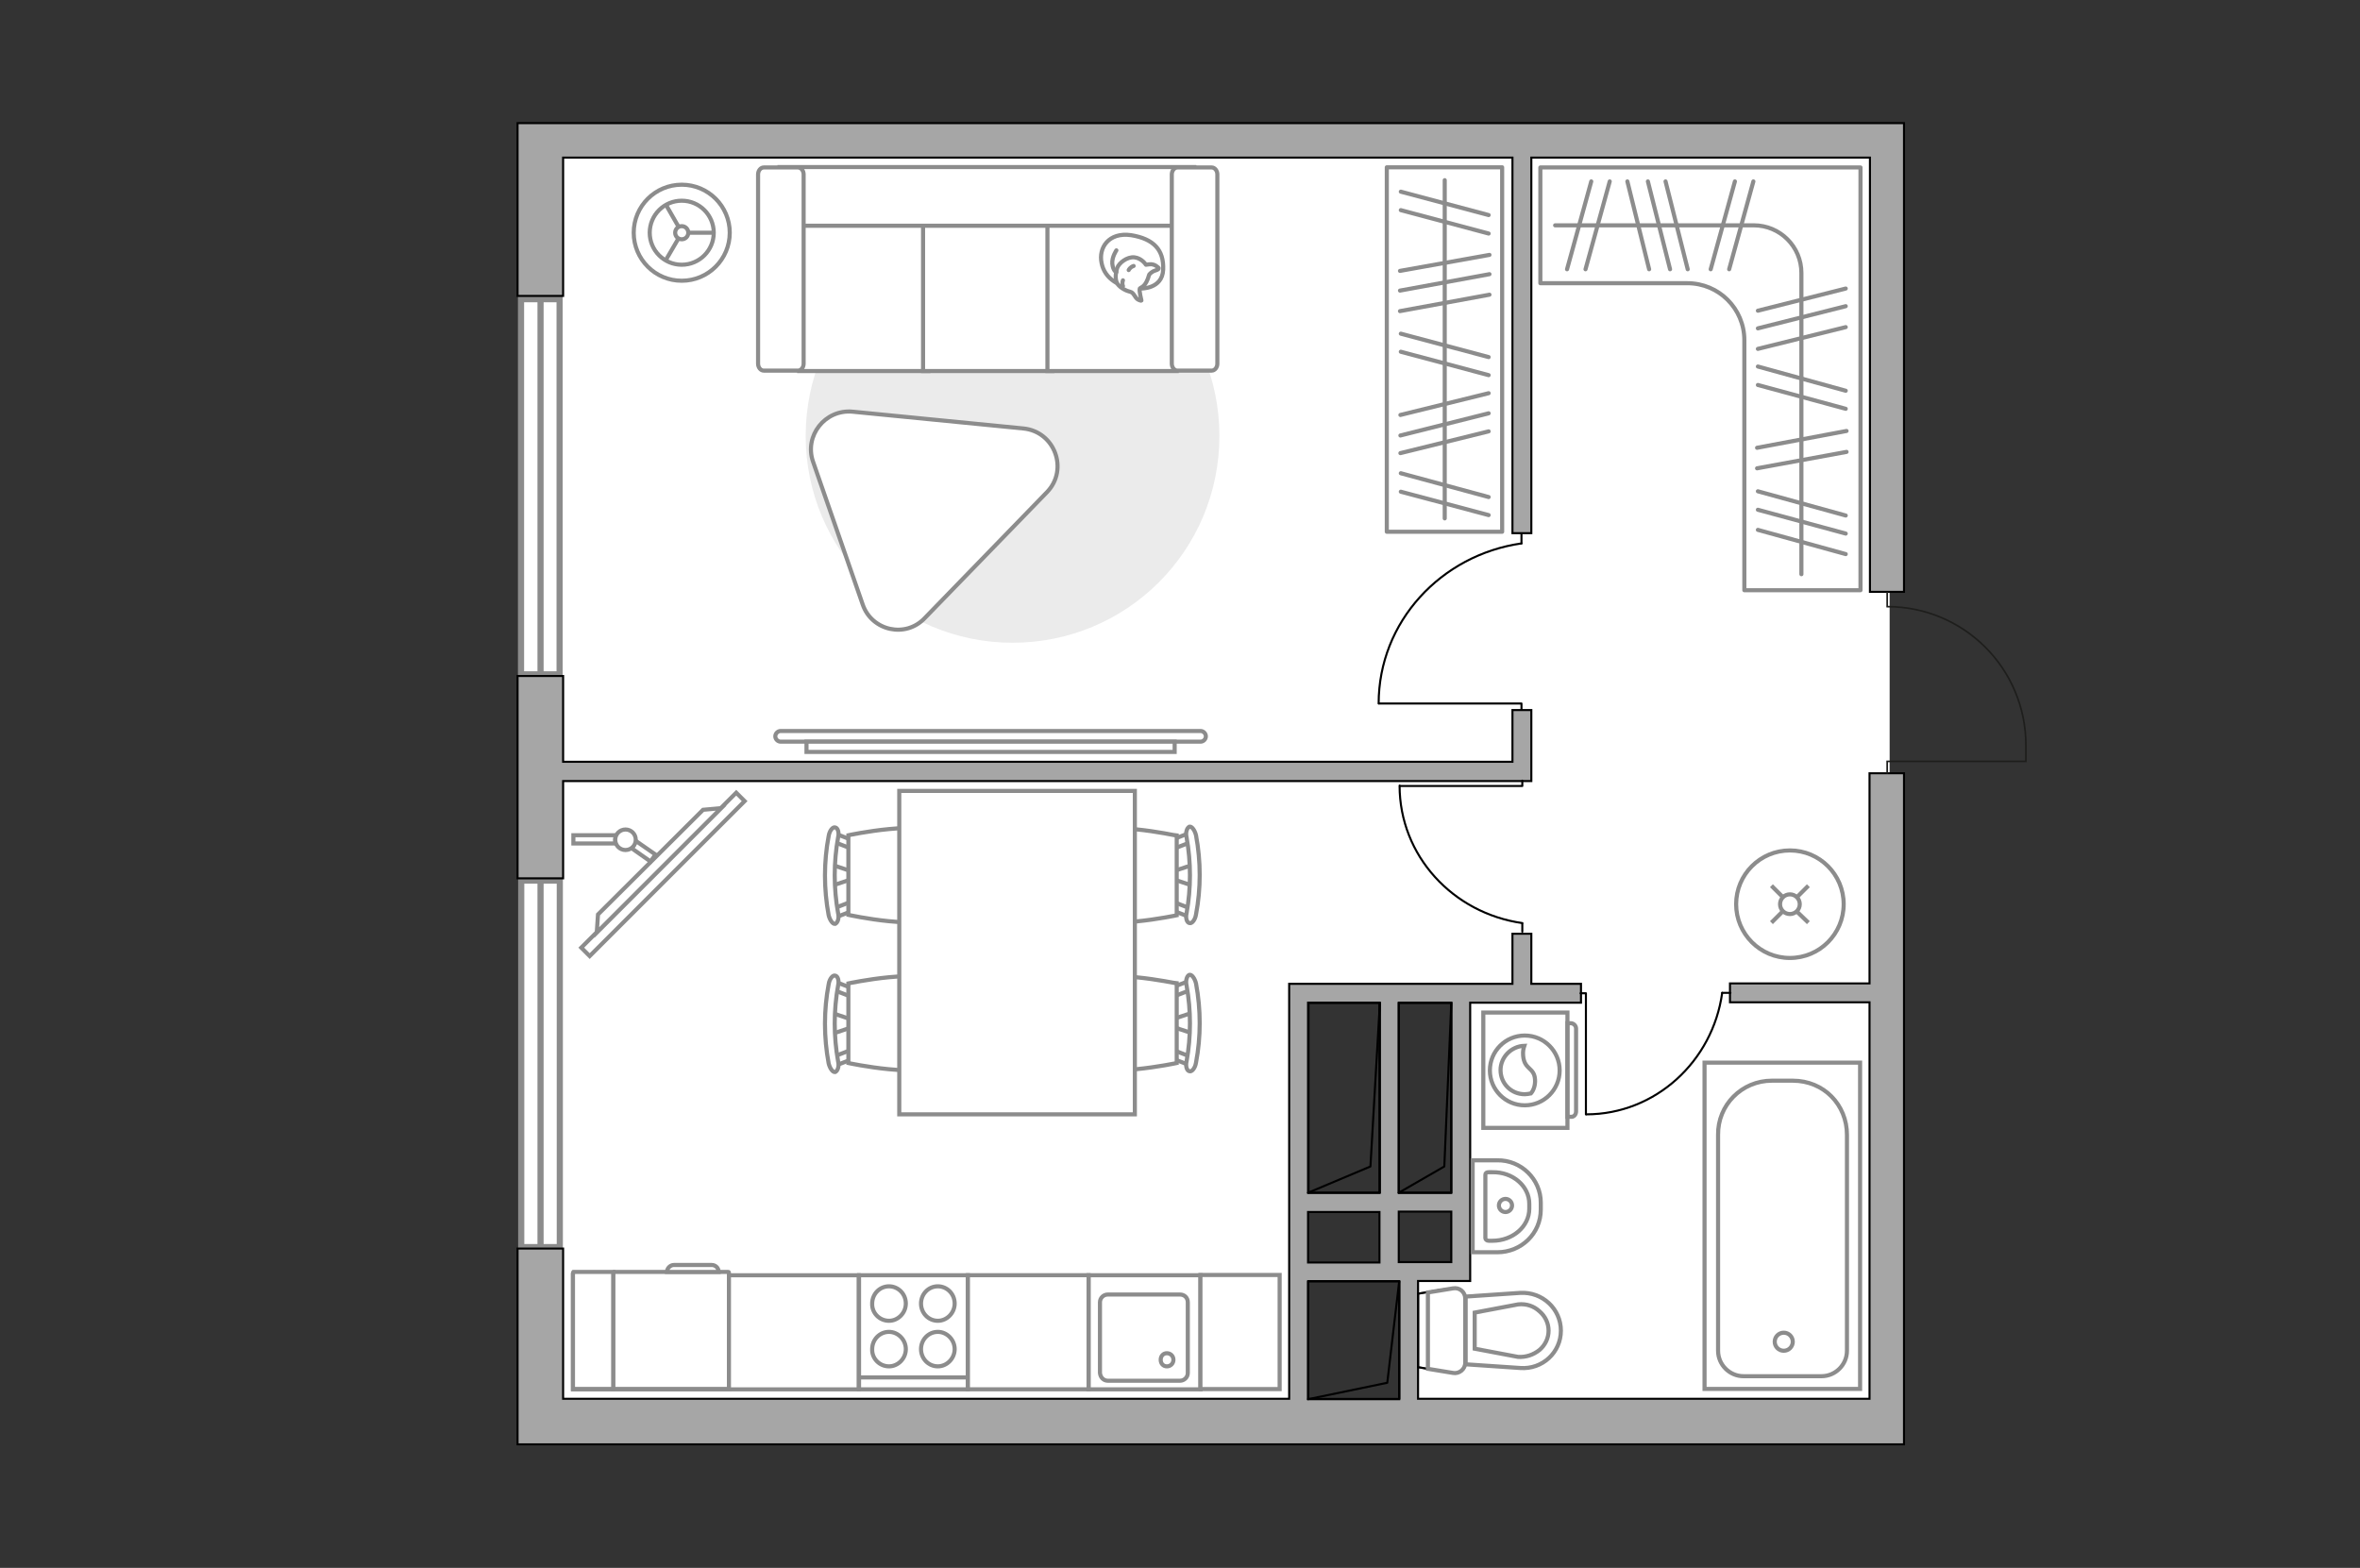<?xml version="1.0" encoding="utf-8"?>
<!-- Generator: Adobe Illustrator 27.2.0, SVG Export Plug-In . SVG Version: 6.00 Build 0)  -->
<svg version="1.1" xmlns="http://www.w3.org/2000/svg" xmlns:xlink="http://www.w3.org/1999/xlink" x="0px" y="0px"
	 viewBox="0 0 575 382" style="enable-background:new 0 0 575 382;" xml:space="preserve">
<rect x="0" y="0" width="575" height="382" fill="#333333" stroke="none"/>
<style type="text/css">
	.st0{fill:#FFFFFF;}
	.st1{fill:#FFFFFF;stroke:#8C8C8C;stroke-width:1.5;stroke-linecap:round;stroke-miterlimit:10;}
	.st2{fill:#A6A6A6;stroke:#000000;stroke-width:0.5;stroke-miterlimit:10;}
	.st3{fill:none;stroke:#1E1E1C;stroke-width:0.4;stroke-miterlimit:10;}
	.st4{fill:none;stroke:#000000;stroke-width:0.5;stroke-linecap:round;stroke-linejoin:round;stroke-miterlimit:10;}
	.st5{opacity:0.5;}
	.st6{fill:#FFFFFF;stroke:#8C8C8C;stroke-miterlimit:10;}
	.st7{fill-rule:evenodd;clip-rule:evenodd;fill:#FFFFFF;fill-opacity:0.1;stroke:#8C8C8C;stroke-miterlimit:10;}
	.st8{fill:#EBEBEB;}
	.st9{fill:#FFFFFF;stroke:#8C8C8C;stroke-linecap:round;stroke-linejoin:round;stroke-miterlimit:10;}
	.st10{fill:none;stroke:#8C8C8C;stroke-linecap:round;stroke-linejoin:round;stroke-miterlimit:10;}
</style>
<g id="bg_1_">
	<polygon class="st0" points="342.5,348.5 460.4,348.5 460.4,35.1 132.2,35.1 132.2,348.5 316.6,348.5 316.6,242 331.1,242 
		342.5,242 356,242 356,309.8 342.5,309.8 	"/>
</g>
<g id="windows_1_">
	<g>
		
			<rect x="87" y="254.5" transform="matrix(-1.496118e-06 1 -1 -1.496118e-06 390.894 127.539)" class="st1" width="89.3" height="9.4"/>
		<line class="st1" x1="131.7" y1="214.5" x2="131.7" y2="303.9"/>
	</g>
	<g>
		
			<rect x="86" y="113.9" transform="matrix(-1.479424e-06 1 -1 -1.479424e-06 250.244 -13.111)" class="st1" width="91.4" height="9.4"/>
		<line class="st1" x1="131.7" y1="72.9" x2="131.7" y2="164.3"/>
	</g>
</g>
<g id="plan">
	<g>
		<path class="st2" d="M463.9,346.4v-5.6l0-152.4h-8.4l0,51.2l-34,0v4.6l34,0l0,96.6l-110,0l0-28.7h12.7v-2.3v-2.3l0-12.3v-4.6
			l0-46.3l27,0v-4.6h-12.1v-12.2h-4.6l0,12.2l-54.4,0v2.3l0,2.3l0,46.3v4.6v12.3v2.3v2.3l0,28.7l-176.9,0l0-36.6l-11.1,0l0,36.6
			l0,11.1h11.1l326.7,0V346.4z M353.6,307.5l-12.8,0v-12.3h12.8V307.5z M353.6,290.6h-12.8l0-46.3l12.8,0L353.6,290.6z M318.7,244.3
			l17.4,0l0,46.3l-17.4,0L318.7,244.3z M318.7,295.3l17.4,0l0,12.3h-17.4V295.3z M318.7,312.2l22.2,0v28.7l-22.2,0L318.7,312.2z"/>
		<polygon class="st2" points="463.9,30 455.6,30 137.2,30 131.7,30 126.1,30 126.1,72.1 137.2,72.1 137.2,38.4 368.5,38.4 
			368.5,129.9 373.1,129.9 373.1,38.4 455.6,38.4 455.6,144.2 463.9,144.2 463.9,38.4 		"/>
		<polygon class="st2" points="368.5,190.3 370.3,190.3 373.1,190.3 373.1,173 368.5,173 368.5,185.6 137.2,185.6 137.2,164.7 
			126.1,164.7 126.1,214 137.2,214 137.2,190.3 		"/>
	</g>
	<path class="st3" d="M459.8,188.5v-3h33.8v-3.9c0-18.7-15.1-33.8-33.8-33.8h0v-3.6"/>
	<g>
		<polyline class="st4" points="340.9,312.2 338,336.9 318.7,340.9 		"/>
		
			<rect x="318.7" y="312.2" transform="matrix(-1 -1.719869e-07 1.719869e-07 -1 659.647 653.027)" class="st4" width="22.2" height="28.7"/>
	</g>
	<g>
		<polyline class="st4" points="353.6,244.3 351.9,284.2 340.8,290.6 		"/>
		
			<rect x="340.8" y="244.3" transform="matrix(-1 8.637367e-07 -8.637367e-07 -1 694.396 534.93)" class="st4" width="12.8" height="46.3"/>
	</g>
	<g>
		<polyline class="st4" points="336.2,244.3 333.9,284.2 318.7,290.6 		"/>
		
			<rect x="318.7" y="244.3" transform="matrix(-1 4.345272e-07 -4.345272e-07 -1 654.909 534.93)" class="st4" width="17.4" height="46.3"/>
	</g>
	<g>
		<g class="st5">
			<path class="st4" d="M354.3,331.7l0-15.1c0-1.5-1.4-2.7-2.9-2.4l-5.9,1l0,17.9l5.9,1C352.9,334.4,354.3,333.2,354.3,331.7z"/>
			<path class="st4" d="M354.3,316.2v15.9l12.7,0.8c5.1,0.3,9.5-3.7,9.5-8.8c0-5.1-4.4-9.1-9.5-8.8L354.3,316.2z"/>
		</g>
		<g>
			<path class="st4" d="M354.3,331.7l0-15.1c0-1.5-1.4-2.7-2.9-2.4l-5.9,1l0,17.9l5.9,1C352.9,334.4,354.3,333.2,354.3,331.7z"/>
			<path class="st4" d="M376.6,324.1L376.6,324.1c0-5.1-4.4-9.1-9.5-8.8l-12.7,0.9v15.9l12.7,0.8
				C372.2,333.3,376.6,329.2,376.6,324.1z"/>
			<path class="st4" d="M356,319.2l11.2-2.2c2-0.1,3.9,0.5,5.4,1.9c1.5,1.4,2.3,3.2,2.3,5.2c0,2-0.8,3.9-2.3,5.2
				c-1.5,1.4-3.4,2.1-5.4,1.9l-11.2-2.2V319.2z"/>
			<path class="st4" d="M349.6,325.4c-0.7,0-1.3-0.6-1.3-1.3c0-0.7,0.6-1.3,1.3-1.3c0.7,0,1.3,0.6,1.3,1.3
				C350.8,324.9,350.3,325.4,349.6,325.4z"/>
		</g>
	</g>
	<g>
		<path id="Vector_134_00000062173406446479743620000002824901116970816942_" class="st6" d="M375.4,293v1.7
			c0,5.8-4.7,10.4-10.6,10.4h-6v-22.4h6C370.6,282.6,375.4,287.3,375.4,293z"/>
		<path id="Vector_133_00000025421716871095081480000004795745208681580179_" class="st6" d="M372.6,293.3v1.2c0,4.3-4,7.8-9,7.8
			h-0.9c-0.4,0-0.8-0.3-0.8-0.6v-15.5c0-0.4,0.3-0.6,0.8-0.6h0.9C368.6,285.5,372.6,289,372.6,293.3z"/>
		<circle class="st6" cx="366.8" cy="293.7" r="1.6"/>
	</g>
	<g>
		<path id="wc_00000003072151271849597350000001153345436994255016_" class="st6" d="M370,317.8"/>
		<g id="Group_26_00000050632545973037089770000008302307162217381297_">
			<path id="Vector_130_00000145026717106585597540000009350303119274126209_" class="st6" d="M357,316.4V332c0,1.6-1.5,2.8-3,2.5
				l-6.1-1l0-18.6l6.1-1C355.6,313.6,357,314.8,357,316.4z"/>
			<path id="Vector_131_00000089567486590557125360000008562596755964704429_" class="st6" d="M380.3,324.2c0,5.3-4.5,9.5-9.9,9.1
				l-13.3-0.9v-16.5l13.3-0.9C375.8,314.7,380.3,318.9,380.3,324.2z"/>
			<path id="Vector_132_00000142160612357812870360000004216695840994930350_" class="st6" d="M359.3,328.6l10.6,2
				c1.9,0.1,3.7-0.5,5.2-1.7c1.4-1.2,2.2-2.9,2.2-4.7c0-1.8-0.8-3.5-2.2-4.7c-1.4-1.3-3.2-1.9-5.2-1.7l-10.6,2V328.6z"/>
		</g>
	</g>
	<g>
		<g>
			<path id="Vector_135_00000024689677364161957030000006812310335577316744_" class="st6" d="M453.2,258.9l0,79.5h-37.9l0-79.5
				L453.2,258.9z"/>
			<path id="Vector_136_00000153663488211764216400000010348635779337626284_" class="st6" d="M431.7,263.3h5.1
				c7.6,0,13.2,5.9,13.2,13.2l0,52.6c0,3.4-2.8,6.2-6.2,6.2l-19,0c-3.4,0-6.2-2.8-6.2-6.2l0-52.6
				C418.5,269.2,424.4,263.3,431.7,263.3z"/>
		</g>
		<circle class="st6" cx="434.6" cy="326.9" r="2.2"/>
	</g>
	<g>
		<g id="Group_27_00000146473903344199258140000016020415525699195302_">
			<path id="Vector_140_00000133497859207601759190000016121827074785881733_" class="st6" d="M292.5,310.7l-27.3,0l0,27.8l27.3,0
				L292.5,310.7z"/>
		</g>
		<path id="Vector_141_00000162339018456815339360000004278881668523622282_" class="st6" d="M269.9,336.4l17.6,0
			c1,0,1.9-0.8,1.9-1.9l0-17.2c0-1.1-0.8-1.9-1.9-1.9l-17.6,0c-1,0-1.9,0.8-1.9,1.9l0,17.2C268.1,335.6,268.9,336.4,269.9,336.4z"/>
		<path id="Vector_139_00000156560636220482762670000001126785578592858264_" class="st6" d="M284.3,329.7c0.9,0,1.6,0.7,1.6,1.6
			c0,0.9-0.7,1.6-1.6,1.6c-0.9,0-1.5-0.7-1.5-1.6C282.8,330.4,283.4,329.7,284.3,329.7z"/>
	</g>
	<g>
		<path id="Vector_142_00000033327198379174615780000009275490222724239504_" class="st6" d="M235.8,310.7h-26.5v27.8h26.5V310.7z"
			/>
		<g id="Group_28_00000106853058595759356570000007415497481597657228_">
			<g id="Group_29_00000049188016554057559190000018161973212544536975_">
				<path id="Vector_143_00000021807550359416393020000005805379765623954870_" class="st6" d="M216.6,321.8c2.2,0,4.1-1.9,4.1-4.2
					c0-2.4-1.9-4.2-4.1-4.2c-2.3,0-4.1,1.9-4.1,4.2C212.4,319.9,214.3,321.8,216.6,321.8z"/>
				<path id="Vector_144_00000071551061848085410000000007993790968906125720_" class="st6" d="M216.6,332.9c2.2,0,4.1-1.9,4.1-4.2
					c0-2.3-1.9-4.2-4.1-4.2c-2.3,0-4.1,1.9-4.1,4.2C212.4,331,214.3,332.9,216.6,332.9z"/>
			</g>
			<g id="Group_30_00000084532488030373086020000001722579590440386234_">
				<path id="Vector_145_00000031206883354214720320000004541582061088504491_" class="st6" d="M228.5,321.8c2.2,0,4.1-1.9,4.1-4.2
					c0-2.4-1.9-4.2-4.1-4.2c-2.3,0-4.1,1.9-4.1,4.2C224.4,319.9,226.2,321.8,228.5,321.8z"/>
				<path id="Vector_146_00000091716382306450826940000016172103239844375448_" class="st6" d="M228.5,332.9c2.2,0,4.1-1.9,4.1-4.2
					c0-2.3-1.9-4.2-4.1-4.2c-2.3,0-4.1,1.9-4.1,4.2C224.4,331,226.2,332.9,228.5,332.9z"/>
			</g>
		</g>
		<path id="Vector_147_00000112594513336427990940000003820275525964487101_" class="st6" d="M209.2,335.6h26.2"/>
	</g>
</g>
<g id="furniture_1_">
	<g id="Group_34_00000147221999807594453200000010110417425640627389_">
		<path id="Vector_158_00000182525348008480850280000013618268758315869333_" class="st4" d="M386.4,271.5l0-29.5h-1.3"/>
		<path id="Vector_159_00000034781409759669049980000011826198595854805169_" class="st4" d="M421.6,241.9l-2,0"/>
		<path id="Vector_160_00000168096597143656601070000017515024081896170425_" class="st4" d="M419.6,241.9
			c-2.3,16.7-16.3,29.6-33.1,29.6"/>
	</g>
	<g>
		<g>
			<path class="st6" d="M381.9,274.8v-28.1h-20.5v28.1H381.9z"/>
			<path class="st7" d="M384,270.8v-20.2c0-0.7-0.6-1.3-1.3-1.3h-0.8v22.8h0.8C383.4,272.2,384,271.6,384,270.8z"/>
		</g>
		<g>
			<circle class="st6" cx="371.5" cy="260.8" r="8.5"/>
			<path class="st6" d="M374,263c-0.2-3-2.6-2.3-2.9-5.8c-0.1-1.1,0.1-1.8,0.3-2.4c-3.2,0.1-5.8,2.8-5.8,5.9c0,3.3,2.6,5.9,5.9,5.9
				c0.5,0,1-0.1,1.5-0.2C373.6,265.7,374.1,264.5,374,263z"/>
		</g>
	</g>
	<g id="Group_34_00000055681289856200064510000006609305572664933016_">
		<path id="Vector_158_00000179634935441785145950000017313550882545023155_" class="st4" d="M341.1,191.5l29.8,0v-1.3"/>
		<path id="Vector_159_00000105417442804819078740000005068679959072838308_" class="st4" d="M370.9,227v-2"/>
		<path id="Vector_160_00000168088160738467721870000008038712871175117467_" class="st4" d="M370.9,224.9
			c-16.9-2.4-29.9-16.4-29.9-33.5"/>
	</g>
	
		<rect x="288.2" y="314.9" transform="matrix(-7.480591e-07 1 -1 -7.480591e-07 626.678 22.437)" class="st6" width="27.8" height="19.3"/>
	
		<rect x="236.6" y="309.8" transform="matrix(-7.480591e-07 1 -1 -7.480591e-07 575.026 74.089)" class="st6" width="27.8" height="29.4"/>
	
		<rect x="160.6" y="289.8" transform="matrix(-7.480592e-07 1 -1 -7.480592e-07 499.005 150.109)" class="st6" width="27.8" height="69.6"/>
	<g>
		<path id="Vector_8_00000057840466680864916120000002070112313822386615_" class="st6" d="M177.4,309.9h-27.8
			c-0.1,0-0.2,0.1-0.2,0.2v28.3h28.2v-28.3C177.6,310,177.6,309.9,177.4,309.9z"/>
		<path id="Vector_8_00000025429996522971080510000011811974025950520718_" class="st6" d="M149.4,309.9h-9.7c0,0-0.1,0.1-0.1,0.2
			l0,28.3h9.8v-28.3C149.4,310,149.4,309.9,149.4,309.9z"/>
		<path id="Vector_9_00000173880752801301770230000010282263677450527926_" class="st6" d="M162.5,309.9h12.6c0-1-0.8-1.7-1.7-1.7
			h-9.2C163.3,308.2,162.5,309,162.5,309.9z"/>
	</g>
	<g id="Group_2_00000013169709697213992560000014461099528893113520_">
		<g id="Group_3_00000040561158301836822240000013476065099262547352_">
			<path id="Vector_10_00000131336781190783314540000017730812575516672923_" class="st6" d="M290.6,210.7l-5.4,1.8v1.5l5.4,1.8
				V210.7z"/>
		</g>
		<g id="Group_4_00000179640736209459996500000002595826992023310011_">
			<path id="Vector_11_00000106846871736296498500000016164279642313989012_" class="st6" d="M285.3,220.9c0,0.5,0.3,0.9,0.6,1
				l4.4,1.7c0.4,0.2,0.8-0.2,0.9-0.8c0.1-0.6-0.2-1.2-0.5-1.2l-4.4-1.7c-0.4-0.2-0.8,0.2-0.9,0.8
				C285.3,220.8,285.3,220.8,285.3,220.9z"/>
		</g>
		<g id="Group_5_00000098200403383667452700000012245324861212741266_">
			<path id="Vector_12_00000075129316658925297160000007881510942120048520_" class="st6" d="M285.3,205.6c0,0.1,0,0.2,0,0.3
				c0.1,0.6,0.5,0.9,0.9,0.8l4.4-1.7c0.4-0.2,0.7-0.8,0.5-1.4c-0.1-0.6-0.5-0.9-0.9-0.8l-4.4,1.7
				C285.6,204.6,285.3,205.1,285.3,205.6z"/>
		</g>
		<path id="Vector_13_00000088818682690862820540000008284199962975441850_" class="st6" d="M264,203.6c-3.4,3.4-3.4,16,0,19.4
			c4,4,22.7,0,22.7,0l0-19.4C286.6,203.6,268,199.5,264,203.6z"/>
		<path id="Vector_14_00000132055735691892797610000003969375984881103031_" class="st6" d="M289.1,204c1.1,6.1,1.1,12.4,0,18.5
			c-0.3,1.2,0.1,2.3,0.7,2.4c0.6,0.2,1.4-0.8,1.6-2.1c1.2-6.3,1.2-12.9,0-19.3c-0.3-1.2-1-2.2-1.6-2.1
			C289.2,201.7,288.8,202.8,289.1,204z"/>
	</g>
	<g id="Group_2_00000132070825174544032040000013288441503726568120_">
		<g id="Group_3_00000013172239043938270080000001159520770711553153_">
			<path id="Vector_10_00000118395739600377083310000000765667767597503365_" class="st6" d="M290.6,246.7l-5.4,1.8v1.5l5.4,1.8
				V246.7z"/>
		</g>
		<g id="Group_4_00000025411889791667539770000008112663707397778592_">
			<path id="Vector_11_00000059267871495149098910000006611232635056606349_" class="st6" d="M285.3,257c0,0.5,0.3,0.9,0.6,1
				l4.4,1.7c0.4,0.2,0.8-0.2,0.9-0.8c0.1-0.6-0.2-1.2-0.5-1.2l-4.4-1.7c-0.4-0.2-0.8,0.2-0.9,0.8C285.3,256.8,285.3,256.9,285.3,257
				z"/>
		</g>
		<g id="Group_5_00000087408982101775093560000004907117491766727822_">
			<path id="Vector_12_00000119831819071716621880000008672808568942408869_" class="st6" d="M285.3,241.6c0,0.1,0,0.2,0,0.3
				c0.1,0.6,0.5,0.9,0.9,0.8l4.4-1.7c0.4-0.2,0.7-0.8,0.5-1.4c-0.1-0.6-0.5-0.9-0.9-0.8l-4.4,1.7
				C285.6,240.7,285.3,241.2,285.3,241.6z"/>
		</g>
		<path id="Vector_13_00000050638354686424175060000012188574930197530036_" class="st6" d="M264,239.6c-3.4,3.4-3.4,16,0,19.4
			c4,4,22.7,0,22.7,0l0-19.4C286.6,239.6,268,235.6,264,239.6z"/>
		<path id="Vector_14_00000113332244609816491270000003695889462086421140_" class="st6" d="M289.1,240.1c1.1,6.1,1.1,12.4,0,18.5
			c-0.3,1.2,0.1,2.3,0.7,2.4c0.6,0.2,1.4-0.8,1.6-2.1c1.2-6.3,1.2-12.9,0-19.3c-0.3-1.2-1-2.2-1.6-2.1
			C289.2,237.7,288.8,238.9,289.1,240.1z"/>
	</g>
	<g id="Group_2_00000090995293675530654530000017909066569326770090_">
		<g id="Group_3_00000052088290502406451270000000564816341903041721_">
			<path id="Vector_10_00000030464852083345579100000001560563105856508577_" class="st6" d="M202.7,251.9l5.4-1.8v-1.5l-5.4-1.8
				V251.9z"/>
		</g>
		<g id="Group_4_00000176039191164546652410000006895221853496705206_">
			<path id="Vector_11_00000005988441510612433030000007059269916351785610_" class="st6" d="M208,241.7c0-0.5-0.3-0.9-0.6-1
				L203,239c-0.4-0.2-0.8,0.2-0.9,0.8c-0.1,0.6,0.2,1.2,0.5,1.2l4.4,1.7c0.4,0.2,0.8-0.2,0.9-0.8C208,241.8,208,241.8,208,241.7z"/>
		</g>
		<g id="Group_5_00000142871219643658316700000017730017397356926384_">
			<path id="Vector_12_00000067939036029297557480000006017601703995026052_" class="st6" d="M208,257c0-0.1,0-0.2,0-0.3
				c-0.1-0.6-0.5-0.9-0.9-0.8l-4.4,1.7c-0.4,0.2-0.7,0.8-0.5,1.4c0.1,0.6,0.5,0.9,0.9,0.8l4.4-1.7C207.7,257.9,208,257.5,208,257z"
				/>
		</g>
		<path id="Vector_13_00000054976237353280203630000009117168570264343724_" class="st6" d="M229.4,259c3.4-3.4,3.4-16,0-19.4
			c-4-4-22.7,0-22.7,0l0,19.4C206.7,259,225.3,263,229.4,259z"/>
		<path id="Vector_14_00000183954164064080103630000015032490388416659344_" class="st6" d="M204.2,258.6c-1.1-6.1-1.1-12.4,0-18.5
			c0.3-1.2-0.1-2.3-0.7-2.4c-0.6-0.2-1.4,0.8-1.6,2.1c-1.2,6.3-1.2,12.9,0,19.3c0.3,1.2,1,2.2,1.6,2.1
			C204.1,260.9,204.5,259.8,204.2,258.6z"/>
	</g>
	<g id="Group_2_00000130619762282705385320000013807895836068795045_">
		<g id="Group_3_00000008110880122789316210000006876306879599257791_">
			<path id="Vector_10_00000120521248740452256990000013730970710352153234_" class="st6" d="M202.7,215.8l5.4-1.8v-1.5l-5.4-1.8
				L202.7,215.8z"/>
		</g>
		<g id="Group_4_00000110431538033309741190000013145861236970548922_">
			<path id="Vector_11_00000085956985196075341030000000898189567967589556_" class="st6" d="M208,205.6c0-0.5-0.3-0.9-0.6-1
				l-4.4-1.7c-0.4-0.2-0.8,0.2-0.9,0.8c-0.1,0.6,0.2,1.2,0.5,1.2l4.4,1.7c0.4,0.2,0.8-0.2,0.9-0.8C208,205.7,208,205.7,208,205.6z"
				/>
		</g>
		<g id="Group_5_00000055698151585113534030000013206505654069309098_">
			<path id="Vector_12_00000137836363320625211180000001220769448562566543_" class="st6" d="M208,220.9c0-0.1,0-0.2,0-0.3
				c-0.1-0.6-0.5-0.9-0.9-0.8l-4.4,1.7c-0.4,0.2-0.7,0.8-0.5,1.4c0.1,0.6,0.5,0.9,0.9,0.8l4.4-1.7C207.7,221.9,208,221.4,208,220.9z
				"/>
		</g>
		<path id="Vector_13_00000057866399914646444350000009466522585908357766_" class="st6" d="M229.4,222.9c3.4-3.4,3.4-16,0-19.4
			c-4-4-22.7,0-22.7,0l0,19.4C206.7,222.9,225.3,227,229.4,222.9z"/>
		<path id="Vector_14_00000006670341924077880240000013920033438516140733_" class="st6" d="M204.2,222.5c-1.1-6.1-1.1-12.4,0-18.5
			c0.3-1.2-0.1-2.3-0.7-2.4c-0.6-0.2-1.4,0.8-1.6,2.1c-1.2,6.3-1.2,12.9,0,19.3c0.3,1.2,1,2.2,1.6,2.1
			C204.1,224.8,204.5,223.7,204.2,222.5z"/>
	</g>
	<path id="Vector_35_00000159452358353381638440000016737731926236220304_" class="st6" d="M276.5,271.5l0-78.8l-57.4,0l0,63.7v15.1
		L276.5,271.5z"/>
	<g>
		
			<rect x="134.9" y="211.6" transform="matrix(0.707 -0.707 0.707 0.707 -103.354 176.664)" class="st6" width="53.4" height="2.9"/>
		<polygon class="st6" points="171.3,197.3 145.7,222.8 145.4,227.2 175.7,196.9 		"/>
		<g>
			<path class="st6" d="M149.9,204.6c0-0.4,0.1-0.8,0.3-1.1h-10.5v2H150C149.9,205.2,149.9,204.9,149.9,204.6z"/>
			<path class="st6" d="M154.8,204.8c-0.1,0.7-0.4,1.4-1,1.8l4.7,3.3l1.2-1.7L154.8,204.8z"/>
		</g>
		<circle class="st6" cx="152.4" cy="204.6" r="2.5"/>
	</g>
	<g>
		<path class="st6" d="M292.5,180.7c0.7,0,1.3-0.6,1.3-1.3s-0.6-1.3-1.3-1.3l-102.3,0c-0.7,0-1.3,0.6-1.3,1.3s0.6,1.3,1.3,1.3
			L292.5,180.7z"/>
		<rect x="196.5" y="180.7" class="st6" width="89.7" height="2.5"/>
	</g>
	<g id="Group_34_00000122718114899433540890000009095463926715020954_">
		<path id="Vector_158_00000176750426249057661890000009251771782239974047_" class="st4" d="M336,171.4h34.7v1.5"/>
		<path id="Vector_159_00000116204414052392713790000009998620887077983637_" class="st4" d="M370.7,130v2.4"/>
		<path id="Vector_160_00000127014939672908725450000016251080393454844049_" class="st4" d="M370.7,132.4
			c-19.6,2.8-34.8,19.1-34.8,39"/>
	</g>
	<g>
		<circle class="st6" cx="166.1" cy="56.7" r="11.7"/>
		<circle class="st6" cx="166.1" cy="56.7" r="7.8"/>
		<circle class="st6" cx="166.1" cy="56.7" r="1.6"/>
		<path class="st6" d="M166.1,56.7"/>
		<line class="st6" x1="167.7" y1="56.7" x2="173.9" y2="56.7"/>
		<line class="st6" x1="165.3" y1="55.2" x2="162.2" y2="49.8"/>
		<line class="st6" x1="165.3" y1="58.1" x2="162.2" y2="63.4"/>
	</g>
	<path id="Vector_00000000909004942166254980000005506968764832261030_" class="st8" d="M246.7,55.8c27.8,0,50.4,22.5,50.4,50.4
		s-22.5,50.4-50.4,50.4c-27.8,0-50.4-22.5-50.4-50.4S218.8,55.8,246.7,55.8z"/>
	<path class="st9" d="M210.2,147.3l-12.1-34.8c-2.2-6.3,2.9-12.8,9.6-12.2l41.7,4.1c7.6,0.8,11,10,5.7,15.5l-29.7,30.6
		C220.7,155.6,212.4,153.7,210.2,147.3z"/>
	<g>
		<path id="Vector_54_00000006696057880978944590000004523222013052638139_" class="st6" d="M194.7,40.8l31.5,0l0,49.6l-31.5,0
			L194.7,40.8z"/>
		<path id="Vector_55_00000126303746458397653950000015312625909768349058_" class="st6" d="M224.9,40.8l31.5,0l0,49.6l-31.5,0
			L224.9,40.8z"/>
		<path id="Vector_56_00000085934313726367720200000010585341955557352865_" class="st6" d="M255.2,40.8l31.5,0l0,49.6l-31.5,0
			L255.2,40.8z"/>
		<path id="Vector_57_00000087393546606922121640000012630862719086866850_" class="st6" d="M193,55l-3-14.3l101,0V55L193,55z"/>
		<path id="Vector_58_00000063629229019822813880000018034840127396170119_" class="st6" d="M195.8,42.5l0,46.1
			c0,0.9-0.6,1.7-1.4,1.7l-8.3,0c-0.8,0-1.4-0.8-1.4-1.7l0-46.1c0-0.9,0.6-1.7,1.4-1.7l8.3,0C195.2,40.8,195.8,41.6,195.8,42.5z"/>
		<path id="Vector_59_00000124861946881576733190000012195950380316389767_" class="st6" d="M296.6,42.5l0,46.1
			c0,0.9-0.6,1.7-1.4,1.7l-8.3,0c-0.8,0-1.4-0.8-1.4-1.7l0-46.1c0-0.9,0.6-1.7,1.4-1.7l8.3,0C296,40.8,296.6,41.6,296.6,42.5z"/>
		<g>
			<path class="st9" d="M277.9,70.3c0,0,5.3,0.2,5.5-4.6c0.2-4.8-2.3-7.5-7.8-8.4c-5.5-0.8-8,3.1-7.2,6.8
				C269.1,67.8,272.7,70.3,277.9,70.3z"/>
			<path class="st9" d="M280,66.9c0,0,0.5-0.7,1.5-1c1-0.3,0.8-0.6,0.8-0.6s-0.9-1.1-2.3-0.9c-0.8,0.1-0.8,0.1-0.8,0.1
				s-1-1.6-2.8-1.8c-1.8-0.2-3.8,1.4-4.2,2.6c-0.4,1.2-0.6,2.9,0.1,3.9c0.7,1,2.2,1.7,3.1,1.9c0.9,0.2,1.1,1.5,1.9,1.9
				c0.8,0.4,0.8,0.2,0.8,0.2s-0.6-2.4-0.4-2.9C278,69.9,279.1,70.1,280,66.9z"/>
			<path class="st9" d="M275,65.8c0,0,0.3-0.7,1.2-1"/>
			<path class="st9" d="M273.6,68.3c0,0-0.3,0.7,0,1.4"/>
			<path class="st10" d="M272,66.3c0,0-0.8-0.2-1-2.1c-0.1-1.6,1-3.2,1-3.2"/>
		</g>
	</g>
	
		<rect x="307.6" y="71.1" transform="matrix(7.480591e-07 -1 1 7.480591e-07 266.788 437.159)" class="st10" width="88.8" height="28.1"/>
	<line class="st10" x1="341.1" y1="75.8" x2="362.9" y2="71.8"/>
	<line class="st10" x1="341.1" y1="70.8" x2="362.9" y2="66.8"/>
	<line class="st10" x1="341.1" y1="66" x2="362.9" y2="62.1"/>
	<line class="st10" x1="341.3" y1="85.7" x2="362.7" y2="91.4"/>
	<line class="st10" x1="341.3" y1="81.3" x2="362.7" y2="87"/>
	<line class="st10" x1="341.3" y1="51.2" x2="362.7" y2="56.9"/>
	<line class="st10" x1="341.3" y1="46.7" x2="362.7" y2="52.4"/>
	<line class="st10" x1="341.3" y1="119.8" x2="362.7" y2="125.5"/>
	<line class="st10" x1="341.3" y1="115.3" x2="362.7" y2="121.1"/>
	<line class="st10" x1="341.2" y1="110.4" x2="362.7" y2="105.1"/>
	<line class="st10" x1="341.2" y1="101.1" x2="362.7" y2="95.8"/>
	<line class="st10" x1="341.2" y1="106.1" x2="362.7" y2="100.7"/>
	<line class="st10" x1="352" y1="126.3" x2="352" y2="43.9"/>
	<path class="st10" d="M427,40.8L427,40.8l-51.7,0V69l35.8,0c7.7,0,13.9,6.2,13.9,13.9l0,60.9l28.3,0l0-103L427,40.8z"/>
	<line class="st10" x1="449.9" y1="105" x2="428.1" y2="109.1"/>
	<line class="st10" x1="449.9" y1="110.1" x2="428.1" y2="114.1"/>
	<line class="st10" x1="449.7" y1="95.2" x2="428.3" y2="89.3"/>
	<line class="st10" x1="449.7" y1="99.6" x2="428.3" y2="93.8"/>
	<line class="st10" x1="449.7" y1="125.6" x2="428.3" y2="119.7"/>
	<line class="st10" x1="449.7" y1="130" x2="428.3" y2="124.2"/>
	<line class="st10" x1="449.7" y1="135" x2="428.3" y2="129.1"/>
	<line class="st10" x1="449.7" y1="70.3" x2="428.3" y2="75.7"/>
	<line class="st10" x1="449.7" y1="79.7" x2="428.3" y2="85"/>
	<line class="st10" x1="449.7" y1="74.6" x2="428.3" y2="80"/>
	<g>
		<line class="st10" x1="386.3" y1="65.6" x2="392.2" y2="44.2"/>
		<line class="st10" x1="381.8" y1="65.6" x2="387.7" y2="44.2"/>
		<line class="st10" x1="421.3" y1="65.6" x2="427.2" y2="44.2"/>
		<line class="st10" x1="416.8" y1="65.6" x2="422.7" y2="44.2"/>
		<line class="st10" x1="411.2" y1="65.6" x2="405.8" y2="44.2"/>
		<line class="st10" x1="401.8" y1="65.6" x2="396.5" y2="44.2"/>
		<line class="st10" x1="406.9" y1="65.6" x2="401.5" y2="44.2"/>
	</g>
	<path class="st10" d="M378.9,54.9l48.4,0c6.4,0,11.6,5.2,11.6,11.6l0,73.4"/>
	<g>
		<circle class="st6" cx="436.1" cy="220.3" r="13.1"/>
		<line class="st6" x1="440.6" y1="224.8" x2="437.9" y2="222.2"/>
		<circle class="st6" cx="436.1" cy="220.3" r="2.4"/>
		<line class="st6" x1="434.3" y1="218.5" x2="431.6" y2="215.8"/>
		<line class="st6" x1="431.6" y1="224.8" x2="434.2" y2="222.2"/>
		<line class="st6" x1="437.9" y1="218.5" x2="440.6" y2="215.8"/>
	</g>
</g>
<g id="points">
	<path id="hallway" class="st2" d="M424.3,179.2"/>
	<path id="wc_x5F_bedroom" class="st2" d="M390.6,288.8"/>
	<path id="bedroom" class="st2" d="M268.7,131.2"/>
	<path id="kitchen" class="st2" d="M268.7,281.2"/>
</g>
</svg>
